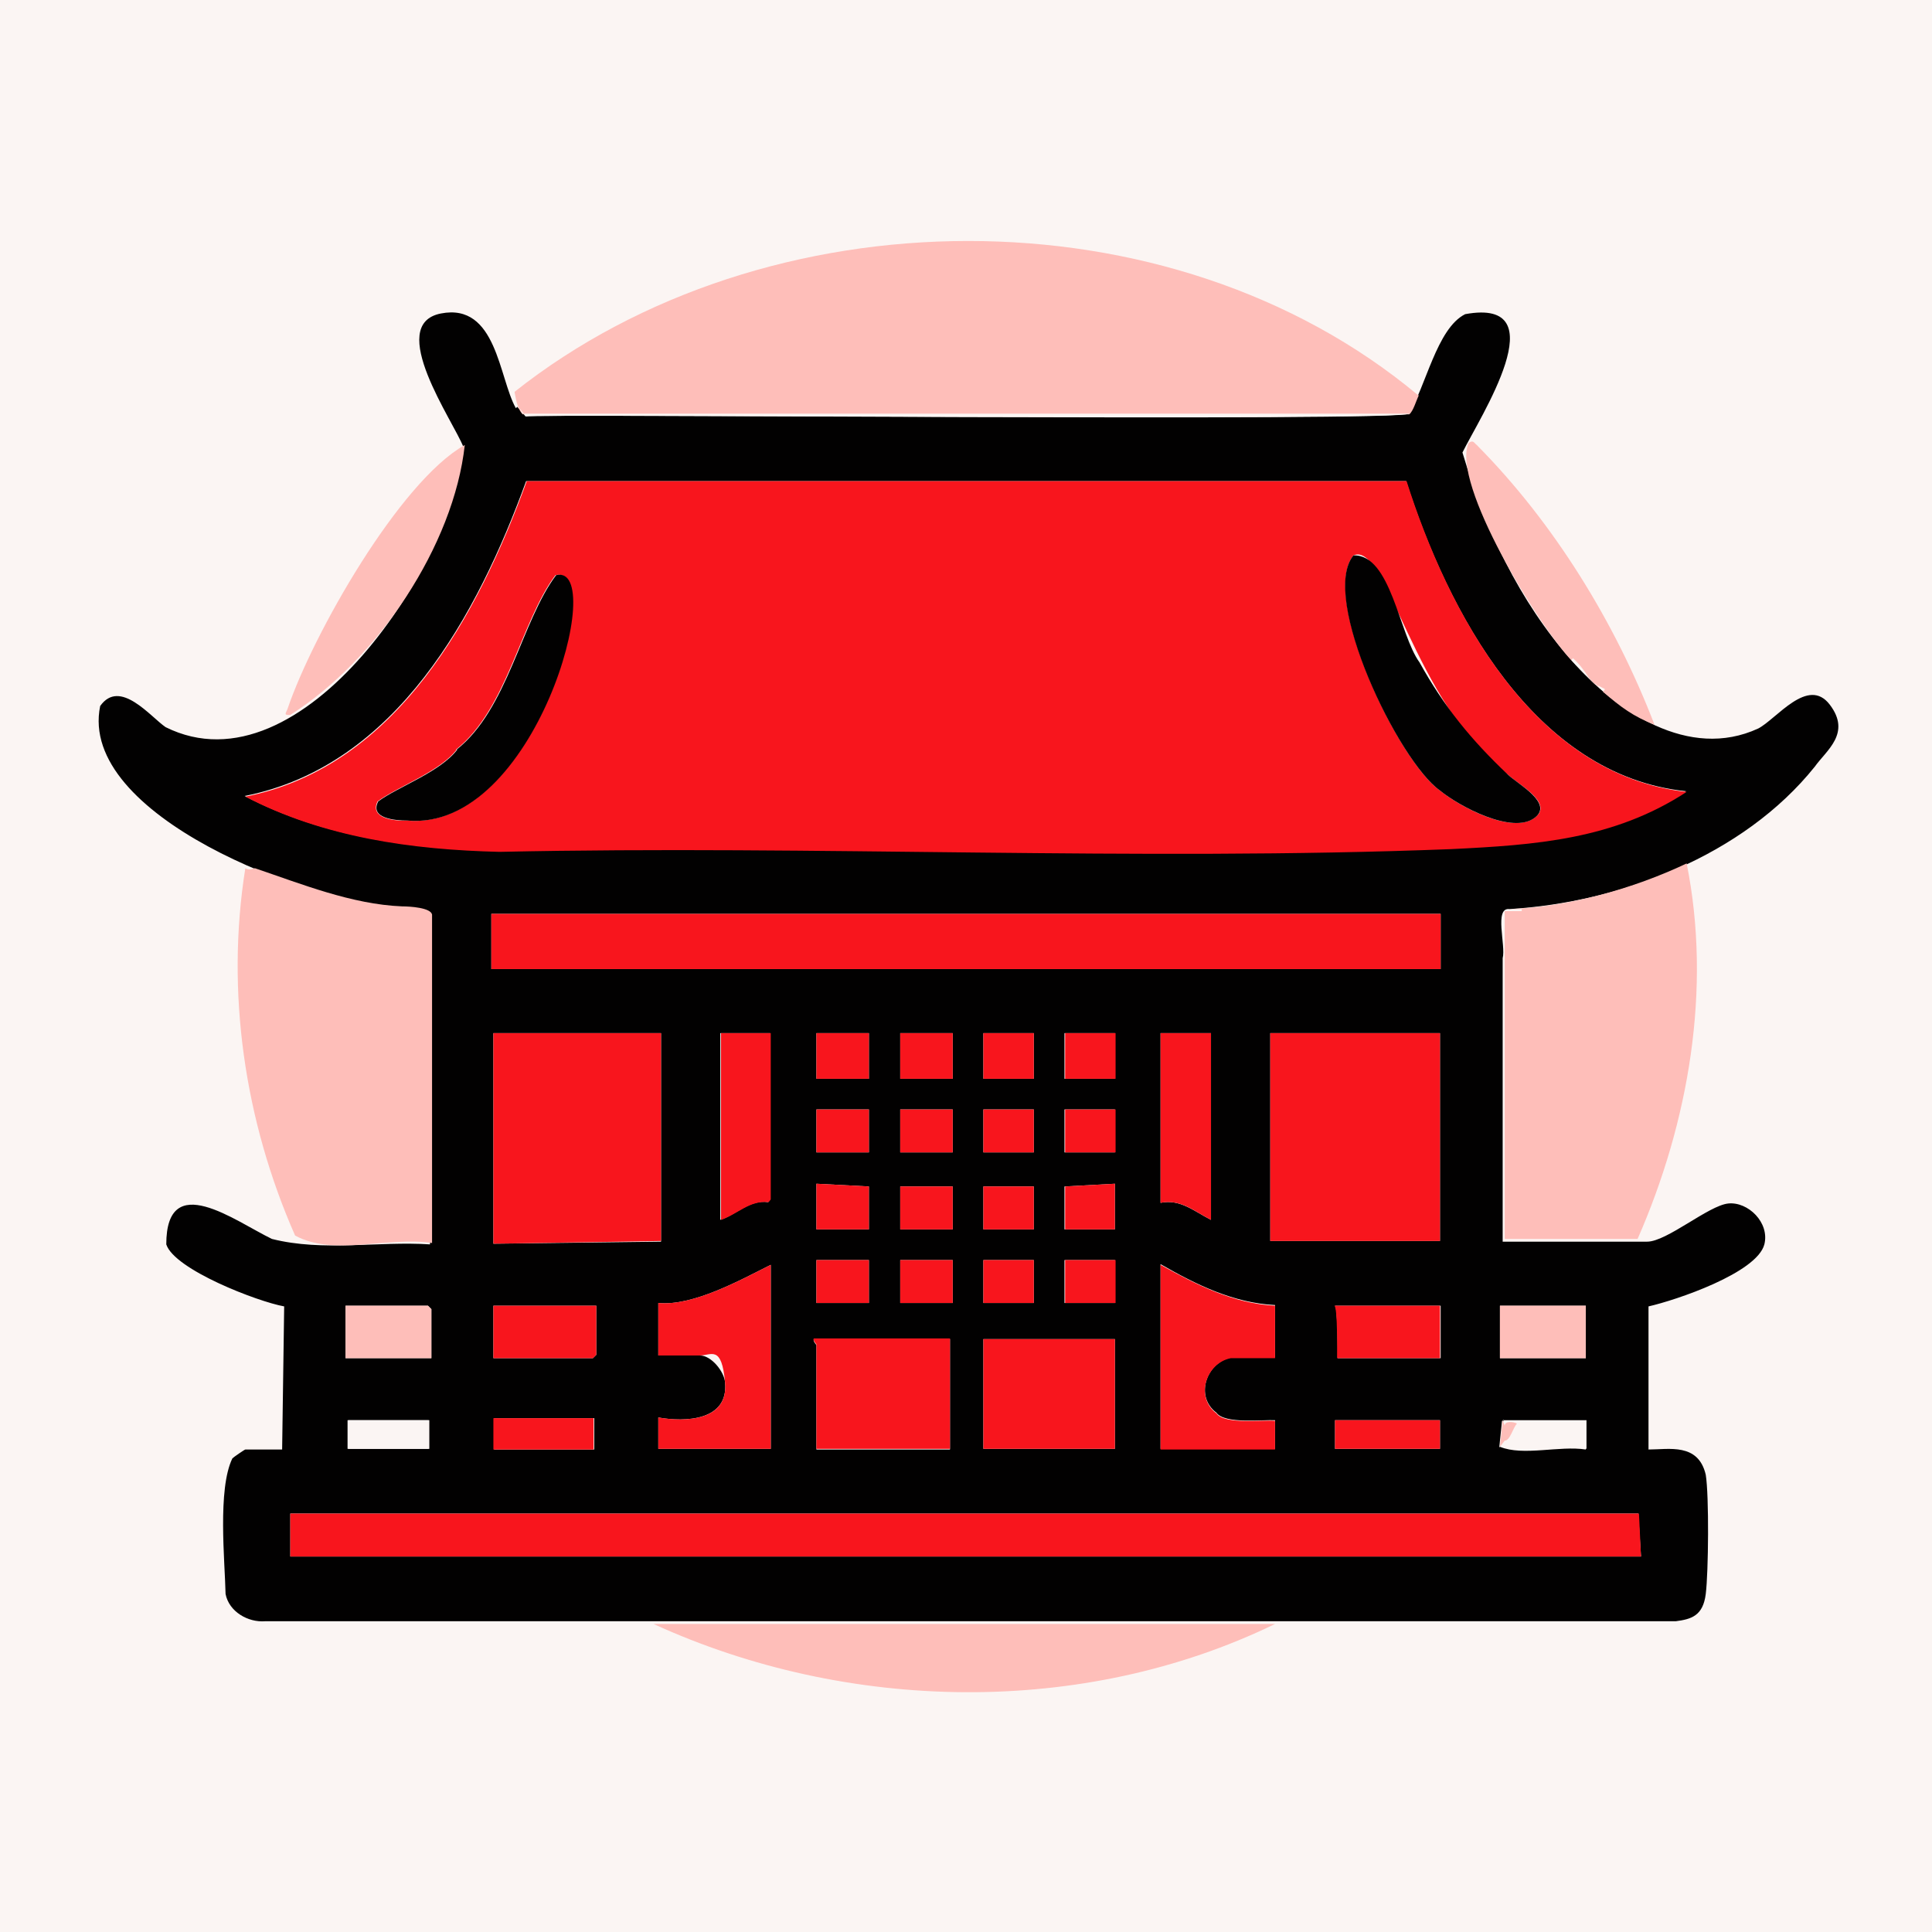 <?xml version="1.0" encoding="UTF-8"?> <svg xmlns="http://www.w3.org/2000/svg" id="Calque_1" version="1.1" viewBox="0 0 283.5 283.5"><defs><style> .st0 { fill: #fbf5f3; } .st1 { fill: #020101; } .st2 { fill: #f8151d; } .st3 { fill: #febeb9; } </style></defs><rect class="st0" y="0" width="283.5" height="283.5"></rect><g><path class="st1" d="M75.9,59.7c.2.2,1,1.1,1.2,1.4,1.2-.4,128.8.7,129.6-.4,2.5-3.8,4.1-12.5,8.3-14.6,13.7-2.5,2.1,15.2-.4,20.3,3.3,11.1,8.3,21.8,16,30.5,6.6,7.5,17.2,14.7,27.4,10,2.7-1.4,7.3-7.7,10.5-3.5s-.5,6.7-2.2,9.1c-10.5,13.1-28.5,19.9-44.8,20.9-2.3-.3-.5,5.4-1,7.2,0,13.9,0,27.7,0,41.6h21.2c2.9,0,9-5.3,11.9-5.6s6.1,2.8,5.3,6c-1.1,4.2-13,8.2-17,9.1v21c3,0,7.3-1,8.4,3.7.5,3.1.4,14.3,0,17.5s-2.1,3.7-4.4,4H38.9c-2.5.2-5.3-1.4-5.8-4-.1-4.8-1.2-15.4,1-19.9.2-.2,1.8-1.3,1.9-1.3,0,0,5.4,0,5.4,0l.3-21c-3.9-.7-16.1-5.4-17.3-9.1,0-11.1,10.1-3.4,15.5-.8,7.5,1.9,15.6.3,23.2.8v-48.2c-.2-1.1-3.2-1.1-4.4-1.2-13.1-.6-47.3-13.5-44-29.6,2.9-4.1,7.4,1.6,9.6,3.1,20.1,10,42.4-24.4,43.7-41.1-1.4-3.7-11.5-18-3.3-19.6s8.5,9.5,11,13.9ZM206.4,70.6H77.2c-7.1,19.5-19,41.8-41.3,46.2,11.5,6,24.5,7.8,37.3,8.1,46.4-1,93.4,1.4,139.6-.4,12.4-.6,23.9-1.4,34.6-8.4-22.3-2.3-35-26.4-41.1-45.6ZM211.3,134.1H72.1v8.1h139.3v-8.1ZM97,151.6h-24.6v30.9s24.6-.3,24.6-.3v-30.5ZM113.1,151.6h-7.4v27.4c2.4-.8,4.3-3,7-2.6l.3-.4v-24.4ZM127.5,151.6h-7.7v6.7h7.7v-6.7ZM139.8,151.6h-7.7v6.7h7.7v-6.7ZM151.7,151.6h-7.4v6.7h7.4v-6.7ZM163.6,151.6h-7.4v6.7h7.4v-6.7ZM177.7,151.6h-7.4v24.9c2.9-.6,5,1.3,7.4,2.5v-27.4ZM211.3,151.6h-24.9v30.5h24.9v-30.5ZM127.5,162.8h-7.7v6.3h7.7v-6.3ZM139.8,162.8h-7.7v6.3h7.7v-6.3ZM151.7,162.8h-7.4v6.3h7.4v-6.3ZM163.6,162.8h-7.4v6.3h7.4v-6.3ZM127.5,174.1l-7.7-.4v6.7h7.7v-6.3ZM163.6,173.7l-7.4.4v6.3h7.4v-6.7ZM139.8,174.1h-7.7v6.3h7.7v-6.3ZM151.7,174.1h-7.4v6.3h7.4v-6.3ZM127.5,184.9h-7.7v6.3h7.7v-6.3ZM139.8,184.9h-7.7v6.3h7.7v-6.3ZM151.7,184.9h-7.4v6.3h7.4v-6.3ZM163.6,184.9h-7.4v6.3h7.4v-6.3ZM113.1,185.6c-4.4,2.2-11.4,6.1-16.5,5.6v7.7h6.1c1.7,0,3.6,2.4,3.7,4,.5,5.6-5.9,5.8-9.8,5.1v4.6h16.5v-27ZM170.3,185.6v27h16.8v-4.2c-1.7-.1-7.4.6-8.6-1.1-3.2-2.4-1.5-7.3,2.1-8.1,0,0,6.5,0,6.5,0v-7.7c-6.1-.3-11.6-3-16.8-6ZM63.3,199.3v-7.2l-.5-.5h-12.1v7.7h12.6ZM87.5,191.6h-15.1v7.7h14.6l.5-.5v-7.2ZM211.3,191.6h-15.4c.4.2.4,7.1.4,7.7h15.1v-7.7ZM232.7,191.6h-12.6v7.7h12.6v-7.7ZM139.4,196.5h-20c-.1.4.4.8.4.9v15.3h19.6v-16.1ZM163.6,196.5h-19.3v16.1h19.3v-16.1ZM87.2,208.1h-14.7v4.6h14.7v-4.6ZM63,208.4h-11.9v4.2h11.9v-4.2ZM211.3,208.4h-15.4v4.2h15.4v-4.2ZM220.1,212.3c3.4,1.4,8.7-.2,12.6.4v-4.2h-12.3s-.4,3.9-.4,3.9ZM240.5,222.1H42.6v6.3h198.2l-.4-6.3Z"></path><path class="st3" d="M208.2,58c-.4.8-.8,2.3-1.4,2.8H76.7c-.8-.8-1-2.3-1.2-3.3,37-29.3,96.2-29.9,132.6.5Z"></path><path class="st3" d="M37.4,127.4c6.8,2.3,14.2,5.3,21.6,5.6,1.2,0,4.2.2,4.4,1.2v48.2c-6.4-1-14.5,2-20.1-1.1-7.4-16.8-10.2-35.7-7.3-53.9.5.4,1.3,0,1.4,0Z"></path><path class="st3" d="M247.5,126.7c3.7,18.4.3,38-7.2,55.1h-19.5v-48.1h2.5s0-.3,0-.3h-1.8c8.6-.3,18.2-3,26-6.7Z"></path><path class="st3" d="M187.1,238.3c-28.2,13.7-62.8,13-91.2,0h91.2Z"></path><path class="st3" d="M242.9,106.4c-3.3-1.3-5-2.6-7.7-4.9l.3-.3c-2.3-.7-3-3.2-4.7-4.6l-.2.3c-4.8-5-17.7-26-15.1-31.9.7-.5.8,0,1.2.3,11.3,11.4,20.3,26,26.1,41.1Z"></path><path class="st3" d="M68.2,65.3c-1.6,14.7-12.8,31.5-25.6,39.6-1.1.1-.6-.3-.4-.9,3.7-10.9,16.4-33.3,26-38.7Z"></path><path class="st2" d="M206.4,70.6c6.1,19.2,18.7,43.2,41.1,45.6-10.7,7-22.2,7.8-34.6,8.4-46.2,1.8-93.2-.6-139.6.4-12.8-.3-25.8-2.1-37.3-8.1,22.3-4.4,34.2-26.8,41.3-46.3h129.2ZM198.6,81.5c-4.9,6.1,6.6,30.2,12.7,34.5,2.8,2.3,10.5,6.5,13.9,4,2.9-2.1-2.4-4.9-3.9-6.3-13.9-10.4-17.8-34.4-22.7-32.2ZM67,110c-2.4,3.2-8.8,5.5-11.6,7.6-1.2,2.5,2.5,2.9,4.2,2.8,18.9,1.8,29.6-37.8,21.9-36-5.1,6.8-7.1,19.7-14.6,25.6Z"></path><polygon class="st2" points="240.5 222.1 240.8 228.4 42.6 228.4 42.6 222.1 240.5 222.1"></polygon><rect class="st2" x="72.1" y="134.1" width="139.3" height="8.1"></rect><rect class="st2" x="186.4" y="151.6" width="24.9" height="30.5"></rect><polygon class="st2" points="97 151.6 97 182.1 72.4 182.5 72.4 151.6 97 151.6"></polygon><path class="st2" d="M139.4,196.5v16.1h-19.6v-15.3c0-.1-.5-.5-.4-.9h20Z"></path><rect class="st2" x="144.3" y="196.5" width="19.3" height="16.1"></rect><path class="st2" d="M170.3,185.6c5.2,2.9,10.7,5.7,16.8,6v7.7s-6.5,0-6.5,0c-3.6.7-5.3,5.7-2.1,8.1,1.2,1.7,6.9.9,8.6,1.1v4.2h-16.8v-27Z"></path><path class="st2" d="M113.1,185.6v27h-16.5v-4.6c4,.7,10.3.5,9.8-5.1s-2-4-3.7-4h-6.1v-7.7c5.1.5,12.1-3.4,16.5-5.6Z"></path><path class="st2" d="M113.1,151.6v24.4l-.3.4c-2.8-.3-4.6,1.8-7,2.6v-27.4h7.4Z"></path><path class="st2" d="M177.7,151.6v27.4c-2.4-1.2-4.4-3.1-7.4-2.5v-24.9h7.4Z"></path><path class="st2" d="M211.3,191.6v7.7h-15.1c0-.6.1-7.5-.4-7.7h15.4Z"></path><polygon class="st2" points="87.5 191.6 87.5 198.8 87 199.3 72.4 199.3 72.4 191.6 87.5 191.6"></polygon><rect class="st3" x="220.1" y="191.6" width="12.6" height="7.7"></rect><polygon class="st3" points="63.3 199.3 50.7 199.3 50.7 191.6 62.8 191.6 63.3 192.1 63.3 199.3"></polygon><rect class="st2" x="72.4" y="208.1" width="14.7" height="4.6"></rect><rect class="st2" x="195.9" y="208.4" width="15.4" height="4.2"></rect><rect class="st2" x="119.8" y="151.6" width="7.7" height="6.7"></rect><rect class="st2" x="132.1" y="151.6" width="7.7" height="6.7"></rect><rect class="st0" x="51" y="208.4" width="11.9" height="4.2"></rect><polygon class="st2" points="127.5 174.1 127.5 180.4 119.8 180.4 119.8 173.7 127.5 174.1"></polygon><rect class="st2" x="144.3" y="151.6" width="7.4" height="6.7"></rect><rect class="st2" x="156.3" y="151.6" width="7.4" height="6.7"></rect><rect class="st2" x="119.8" y="162.8" width="7.7" height="6.3"></rect><rect class="st2" x="132.1" y="184.9" width="7.7" height="6.3"></rect><rect class="st2" x="119.8" y="184.9" width="7.7" height="6.3"></rect><rect class="st2" x="132.1" y="174.1" width="7.7" height="6.3"></rect><rect class="st2" x="132.1" y="162.8" width="7.7" height="6.3"></rect><path class="st0" d="M220.5,208.4h12.3s0,4.2,0,4.2c-3.9-.6-9.2,1-12.6-.4l.7-.9c.7,0,1.1-1.8,1.8-2.5-.5-.3-1.8-.4-1.8.3l-.3-.8Z"></path><polygon class="st2" points="163.6 173.7 163.6 180.4 156.3 180.4 156.3 174.1 163.6 173.7"></polygon><rect class="st2" x="156.3" y="184.9" width="7.4" height="6.3"></rect><rect class="st2" x="144.3" y="162.8" width="7.4" height="6.3"></rect><rect class="st2" x="156.3" y="162.8" width="7.4" height="6.3"></rect><rect class="st2" x="144.3" y="174.1" width="7.4" height="6.3"></rect><rect class="st2" x="144.3" y="184.9" width="7.4" height="6.3"></rect><path class="st0" d="M76.3,60.1c.2.2.2.4.4.6h130.1c-1.1,1.2-128.3,0-129.6.4l-.9-1.1Z"></path><path class="st3" d="M220.5,208.4l.3.8c0-.7,1.3-.6,1.8-.3-.6.6-1,2.5-1.8,2.5l-.7.9.4-3.9Z"></path><path class="st0" d="M233.1,99.4c-.8-.8-1.7-1.6-2.5-2.5l.2-.3c.9.8,1.7,1.8,2.3,2.8Z"></path><path class="st0" d="M234.1,100.4l1.4.7-.3.3c-.5-.4-.7-.8-1.1-1.1Z"></path><path class="st0" d="M233.8,100.1c-.1-.1-.2-.2-.4-.4l.4.4Z"></path><path class="st1" d="M198.6,81.5c5.5-.2,6.7,11.6,9.7,15.7,3.6,6.5,7.6,11.4,13,16.5,1.5,1.4,6.7,4.2,3.9,6.3-3.3,2.5-11.1-1.7-13.9-4-6.1-4.3-17.7-28.4-12.7-34.5Z"></path><path class="st1" d="M67,110c7.5-5.9,9.5-18.8,14.6-25.6,7.7-1.9-3,37.8-21.9,36-1.7,0-5.5-.3-4.2-2.8,2.8-2.1,9.1-4.3,11.6-7.6Z"></path></g></svg> 